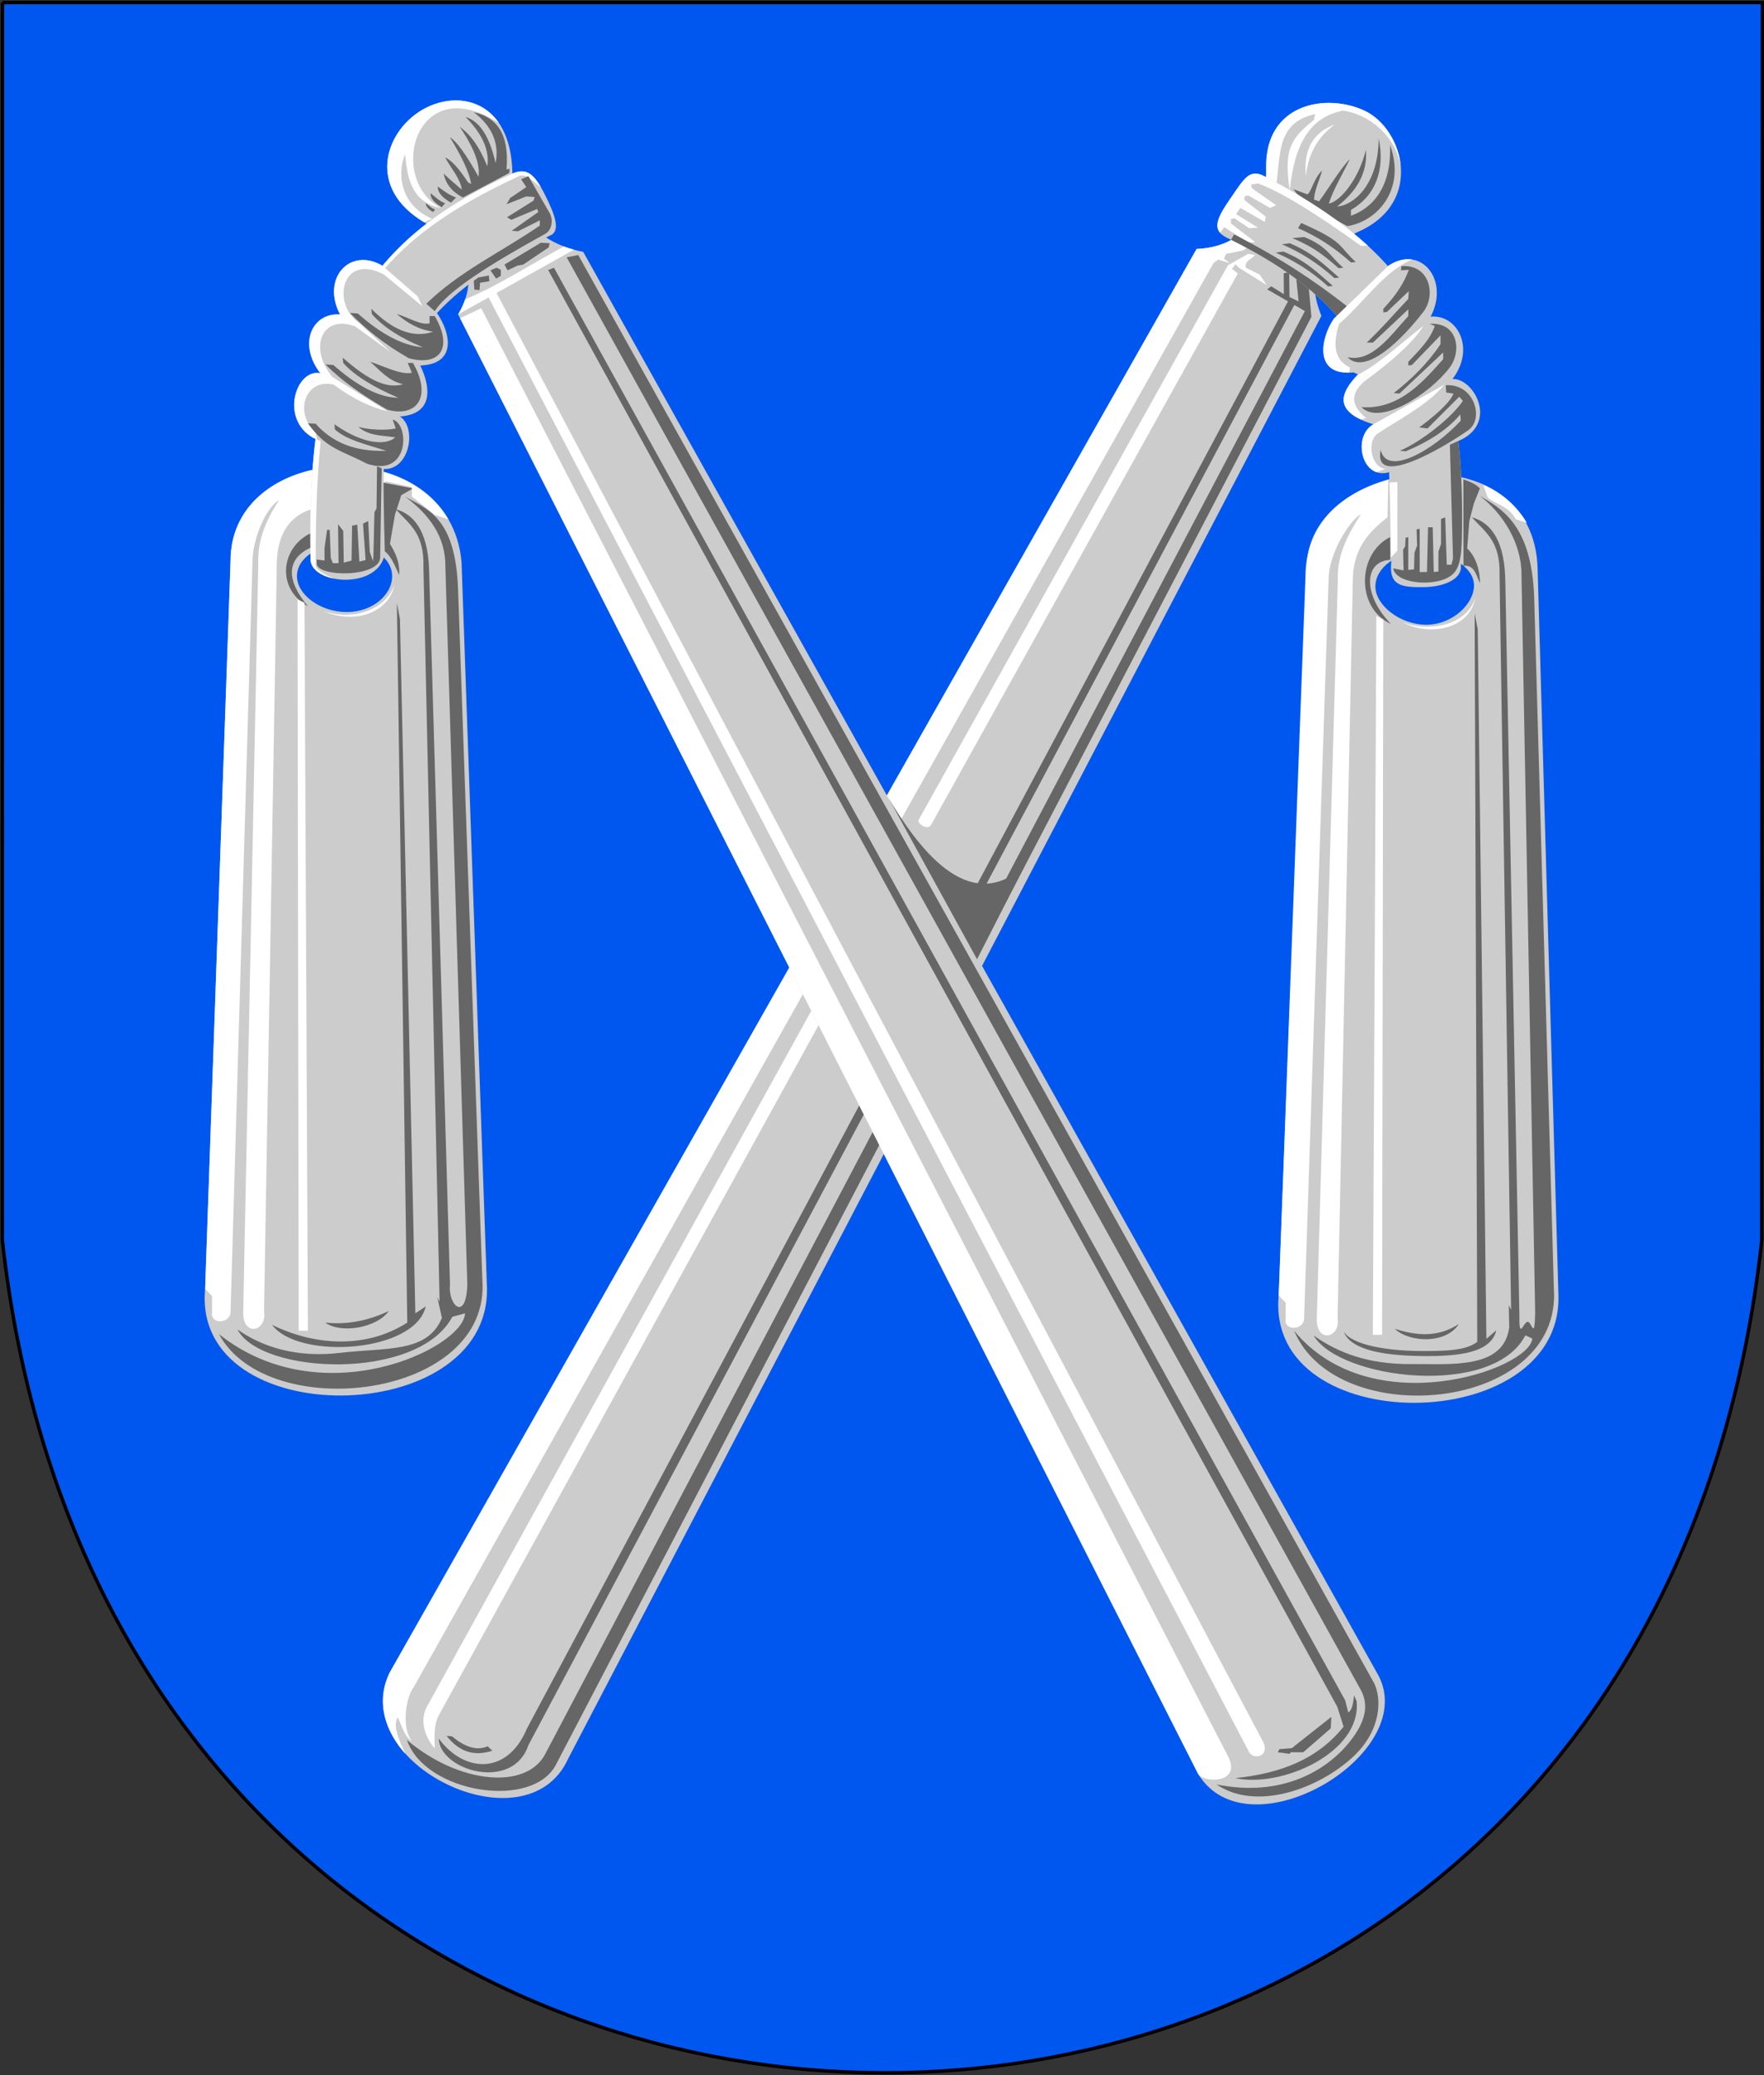 <?xml version="1.0" encoding="UTF-8"?>
<!-- Creator: CorelDRAW -->
<svg xmlns="http://www.w3.org/2000/svg" xmlns:xlink="http://www.w3.org/1999/xlink" xmlns:svg="http://www.w3.org/2000/svg" xml:space="preserve" width="500px" height="588px" shape-rendering="geometricPrecision" text-rendering="geometricPrecision" image-rendering="optimizeQuality" fill-rule="evenodd" clip-rule="evenodd" viewBox="0 0 500 588" version="1.0">
 <rect x="0" y="0" width="500" height="588" fill="#333333" stroke="none"/>
 <g id="Layer_x0020_1">
  <path id="path1937" fill="#0057F0" stroke="black" stroke-width="0.992" d="M0.689 0.718l498.87 0 -0.182 350.652c-34.318,316.218 -464.275,313.187 -498.722,0l0.034 -350.652z"></path>
  <path fill="#CCCCCC" d="M374.543 89.517l-213.477 408.801c-11.9,26.368 -63.054,1.156 -50.619,-24.343l228.729 -403.424c15.84,-0.723 20.011,-13.419 19.721,-22.538 -0.599,-18.873 17.191,-21.745 28.003,-16.583 10.813,5.162 16.94,25.891 -1.954,34.275 -9.009,3.998 -15.932,9.898 -10.403,23.812z"></path>
  <path fill="white" d="M353.132 75.865l3.929 1.964 1.964 2.947 -7.858 -4.911 -0.982 -0.982 -0.982 1.31 1.637 1.31 -86.935 156.253c-1.144,1.832 -4.353,-0.759 -3.434,-1.58l87.569 -156.997 5.746 -3.241 1.964 0.327c-0.873,1.2 -3.073,1.517 -2.619,3.601m-123.006 210.27l1.911 4.354 -107.759 195.758c-1.321,2.723 -1.168,5.888 -1.015,9.2 -2.052,-2.138 -4.547,-7.028 -2.472,-11.427l109.335 -197.886z"></path>
  <path fill="white" d="M397.063 47.36c-0.522,-6.876 -4.756,-13.348 -10.163,-15.93 -10.812,-5.162 -28.602,-2.29 -28.003,16.583 0.29,9.118 -3.881,21.815 -19.721,22.538l-228.729 403.424c-4.341,8.902 -0.544,17.421 4.436,23.024 -1.889,-4.201 -3.63,-7.813 -2.129,-10.392 1.528,3.755 2.466,6.085 3.994,6.695 -2.822,-3.076 -1.994,-11.958 0.556,-15.29l226.66 -403.457 1.31 -0.982 3.274 0.982 -1.637 -1.31 0.655 -1.31 4.911 -0.982c16.916,-13.859 2.401,-34.595 20.299,-38.633l-0.327 1.637c-6.657,5.349 -8.622,8.404 -6.875,19.971 1.419,-13.86 6.112,-20.735 15.06,-22.591 7.222,0.975 14.991,6.971 16.429,16.021z"></path>
  <path fill="#666666" d="M365.085 85.398l-5.913 -3.407 1.151 -0.864 3.582 2.239 -0.037 -5.943 1.543 -0.282 0.095 7.031 2.584 1.247 -0.695 -6.767 3.487 2.089 0.836 9.046 -213.979 409.962c-6.444,13.335 -37.3,8.401 -42.391,-6.681 14.854,12.548 33.904,14.198 39.219,3.93l215.304 -408.843c-0.997,-0.575 -1.994,-1.149 -2.991,-1.724l-217.114 408.114c-4.429,13.249 -25.09,7.221 -25.42,-1.881 7.208,9.751 19.483,10.459 25.032,-2.877l215.706 -404.391z"></path>
  <path fill="#CCCCCC" d="M165.311 71.373l224.852 402.438c13.745,22.561 -36.172,52.488 -50.55,28.885l-209.753 -413.598c7.941,-13.724 -1.81,-21.432 -9.643,-26.11 -16.211,-9.683 -11.189,-25.262 -1.007,-31.578 10.182,-6.316 25.525,-3.368 26.024,17.453 0.236,9.854 5.379,19.653 20.076,22.508z"></path>
  <path fill="white" d="M141.389 34.821c-5.308,-7.712 -15.02,-7.851 -22.179,-3.41 -10.182,6.315 -15.204,21.895 1.007,31.578l2.28 -0.983c-8.93,-3.771 -10.084,-12.738 -7.665,-18.278 0.663,8.206 2.678,13.709 10.023,15.182 -15.174,-8.226 -7.207,-39.3 16.533,-24.089zm-11.529 54.277c0.869,-1.501 1.526,-2.93 1.996,-4.291 9.329,-3.809 18.658,-9.976 27.986,-14.963 0.893,0.338 1.833,0.643 2.824,0.914l-21.928 12.259 217.384 410.764c1.741,3.865 -2.709,5.076 -4.064,2.75l-215.57 -412.257 -8.629 4.824zm6.532 -1.774l211.862 410.709c3.507,7.499 -7.283,7.186 -8.64,4.662l-209.203 -412.513 5.982 -2.858z"></path>
  <path fill="#666666" d="M155.381 76.52l1.637 -0.655 224.27 405.978 0.876 3.408c0.981,-0.508 1.422,-2.367 1.619,-4.84l0.744 1.623c1.497,14.573 -21.299,24.7 -34.395,21.831 12.297,-1.246 23.121,-5.072 30.701,-14.574l-1.772 -5.614 -223.681 -407.156z"></path>
  <path fill="#666666" d="M160.619 72.919l3.274 -0.655 225.58 404.669c2.276,4.546 1.987,13.418 -5.803,20.756 -9.758,9.192 -27.612,15.684 -38.837,7.978 18.827,3.791 31.364,-4.237 37.555,-11.869 4.814,-5.936 5.732,-10.76 3.156,-15.227l-224.925 -405.651z"></path>
  <polygon fill="#666666" points="362.173,496.545 362.663,495.658 366.159,495.377 377.355,486.522 377.208,489.765 369.395,496.545 365.858,496.545 365.563,496.988 "></polygon>
  <path fill="#666666" d="M134.29 31.788c6.222,1.409 10.141,5.762 9.286,16.214l0.884 -0.147 -0.147 1.179 -13.119 6.928c-2.678,-1.4 -4.741,-3.415 -5.454,-6.78 1.867,1.818 3.44,3.046 5.159,4.569 -0.393,-3.194 -3.144,-6.093 -4.717,-9.139 1.769,0.786 3.931,3.144 6.486,7.075l0.884 0.442c-0.612,-3.721 -3.069,-8.365 -6.043,-13.266 1.941,1.259 4.595,4.833 8.107,11.203 0.467,-2.997 -0.663,-7.222 -5.306,-14.151 2.776,2.014 5.429,5.256 7.812,11.203 0.688,-4.471 -1.376,-9.139 -6.191,-14.003 3.538,1.104 6.583,4.544 8.549,13.119 1.081,-5.602 -0.983,-10.417 -6.191,-14.445z"></path>
  <path fill="#666666" d="M129.278 55.962c-1.867,-0.59 -3.587,-1.916 -5.159,-3.095 -0.147,1.523 1.08,3.046 3.685,4.569l1.474 -1.474z"></path>
  <path fill="#666666" d="M126.183 57.584c-1.601,-0.506 -2.781,-1.791 -4.129,-2.802 -0.126,1.306 0.926,2.612 3.16,3.918l0.969 -1.116z"></path>
  <path fill="#666666" d="M123.364 59.375c-1.024,-0.323 -1.778,-1.145 -2.641,-1.792 -0.081,0.835 0.592,1.67 2.021,2.506l0.62 -0.714z"></path>
  <polygon fill="#666666" points="142.986,74.977 153.305,68.786 155.81,68.933 155.516,70.112 148.293,74.977 146.671,75.272 143.871,76.598 "></polygon>
  <polygon fill="#666666" points="139.007,76.598 140.775,75.861 141.955,76.451 141.96,78.144 140.628,78.957 "></polygon>
  <polygon fill="#666666" points="134.29,79.546 134.437,82.052 135.911,82.199 136.059,80.136 138.712,79.694 138.564,78.072 135.469,78.662 "></polygon>
  <path fill="#CCCCCC" d="M65.345 159.025c-0.109,-34.596 62.316,-37.105 65.48,0.327l7.203 205.608c0.873,40.052 -83.706,41.144 -79.886,0.327l7.203 -206.263z"></path>
  <path fill="#0057F0" d="M97.808 154.131c7.366,0 13.34,3.848 13.34,9.139 0,5.291 -5.532,10.171 -12.898,10.171 -7.366,0 -14.077,-4.88 -14.077,-10.171 0,-5.291 6.269,-9.139 13.635,-9.139z"></path>
  <path fill="#666666" d="M108.562 136.762l0.327 19.317c2.117,1.593 3.07,4.351 4.256,6.875 0.113,-2.289 -0.103,-4.798 -2.619,-8.84l1.428 -8.272 1.79 -5.518 3.331 -1.925 -8.512 -1.637z"></path>
  <path fill="white" d="M127.099 147.173c-14.068,-24.123 -61.849,-18.418 -61.753,11.853l-7.203 206.263 1.964 1.964 0 4.584c-0.546,3.601 5.13,3.274 5.238,0l6.221 -212.484c-0,-7.203 4.147,-15.715 7.53,-17.68 -4.147,6.548 -6.112,11.677 -5.893,18.334l-4.256 211.502c-0.327,7.53 6.875,5.893 5.893,0l3.601 -210.192c-0.218,-9.167 3.056,-14.842 9.822,-17.025l21.281 -7.858 7.203 1.637 0 2.619 6.548 5.238 3.803 1.243z"></path>
  <path fill="#CCCCCC" d="M144.903 49.329c4.465,-2.04 6.626,-0.088 9.82,6.375 2.523,5.104 4.281,9.79 1.235,11.019 -49.972,24.385 -47.911,48.122 -46.874,89.915 -1.425,10.809 -21.57,9.09 -21.078,1.474 -1.222,-62.012 14.375,-89.351 56.897,-108.782z"></path>
  <path fill="#666666" d="M87.281 171.794c-9.115,-5.074 -7.586,-16.642 0.655,-20.626l0.327 3.929c-7.203,3.165 -7.203,9.386 -0.982,16.698z"></path>
  <path fill="white" d="M153.289 53.002c-2.491,-4.274 -4.619,-5.395 -8.386,-3.674 -42.522,19.431 -58.119,46.77 -56.897,108.782 -0.192,2.975 2.765,5.05 6.525,5.83 -2.185,-1.032 -4.47,-2.04 -5.051,-3.472 -0.115,-62.861 8.318,-87.785 57.929,-110.699 2.255,-0.544 3.92,2.154 5.88,3.232z"></path>
  <path fill="#666666" d="M89.774 158.553l0 1.032c-0.344,4.078 18.474,4.177 17.983,-1.916l0.442 -25.648 -1.327 0 -0.147 12.087 -0.59 1.032 -0.295 12.529 -0.147 1.327 -0.884 -2.653 -0.442 -8.697 -1.474 0.737 0.737 10.318 -1.769 0.442 -0.59 -10.466 -1.474 0.295 -0.147 9.876 -2.211 0.59 -0.147 -8.992 -1.474 -1.916 0.147 11.055 -1.621 0 -0.59 -1.474 -0.295 -7.96 -0.737 0 -0.737 5.159 0 3.538 -2.211 -0.295z"></path>
  <path fill="#666666" d="M120.581 86.327l2.358 2.358c3.23,-6.006 16.914,-14.335 31.839,-22.552 1.523,-1.032 2.063,-3.439 1.179,-5.454l-6.191 -10.76 -2.064 0.884 1.474 2.211 -4.569 3.095 -1.032 1.769 5.601 -2.211 2.358 0.147 -0.295 1.032 -7.517 4.717 1.179 0.737 7.37 -3.095 0.295 0.884 -7.517 5.306 1.769 0.147 6.191 -3.095 0 1.474c-10.81,7.468 -22.946,13.021 -32.428,22.405z"></path>
  <path fill="#CCCCCC" d="M108.347 75.272c-9.237,-5.356 -17.344,3.684 -11.94,13.856 -7.763,-0.639 -12.136,8.156 -5.601,16.656 -6.768,-1.49 -11.64,12.771 -2.064,18.278l19.899 8.844c7.468,0.491 9.63,-11.694 4.717,-14.888 9.876,-0.688 8.549,-8.746 5.749,-14.445 10.564,-0.393 8.598,-9.336 4.717,-14.888l-15.477 -13.414z"></path>
  <path fill="white" d="M89.48 122.44l0.357 2.108 -1.094 -0.486c-9.576,-5.507 -4.704,-19.768 2.064,-18.278 -6.534,-8.501 -2.161,-17.296 5.601,-16.656 -5.405,-10.171 2.702,-19.212 11.94,-13.856l10.017 8.681 1.333 2.816 -10.908 -8.992c-11.94,-6.289 -14.888,8.304 -7.075,13.708l8.992 8.254 -10.023 -7.223c-9.496,-3.636 -13.304,6.191 -6.486,14.298l15.625 9.729c-4.867,-1.151 -9.922,-3.614 -15.182,-7.517 -8.169,-2.051 -11.436,8.145 -5.159,13.414z"></path>
  <path fill="#666666" d="M101.419 88.832l-2.211 -0.147c4.348,4.446 9.556,8.77 16.656,12.824 8.352,2.309 12.873,-2.408 7.37,-11.94l-1.474 0 0 2.064c-2.506,0.59 -6.191,-1.769 -9.286,-2.653 2.923,2.53 6.215,4.446 10.318,5.012 -5.847,2.014 -11.694,-0.639 -17.541,-6.486l0.147 1.474c3.046,3.537 7.861,6.682 14.445,9.434 -5.933,-0.48 -12.1,-3.993 -18.425,-9.581z"></path>
  <path fill="#666666" d="M94.491 103.425l-2.211 -0.147c4.348,4.446 10.44,8.77 17.541,12.824 8.352,2.309 12.725,-3.734 7.223,-13.266l-1.474 0 1.179 2.801c-3.095,0.737 -8.697,-2.211 -11.792,-3.095 2.923,2.53 5.035,5.331 9.286,6.338 -5.147,1.547 -10.773,-1.991 -17.099,-7.517l0.147 1.474c3.046,3.537 9.04,7.124 15.625,9.876 -5.786,-0.037 -12.1,-3.698 -18.425,-9.286z"></path>
  <path fill="#666666" d="M89.48 120.082l-2.211 -0.147c5.232,7.394 9.703,7.738 16.804,11.497 12.138,3.91 11.979,-11.357 7.223,-12.529l0.884 2.506c-2.506,0.59 -7.517,0.442 -10.613,-0.442 2.923,2.53 6.362,2.383 10.466,2.948 -2.309,2.235 -8.648,2.333 -17.246,-3.685l0.147 1.474c3.341,2.948 8.156,4.028 14.593,6.043 -6.07,0.203 -13.982,-0.774 -20.047,-7.665z"></path>
  <polygon fill="white" points="84.335,169.83 84.662,377.075 87.281,377.075 86.299,170.812 "></polygon>
  <path fill="#666666" d="M112.491 170.812l2.947 203.971c-11.786,7.586 -26.41,6.494 -38.306,0.655 7.373,9.991 40.556,7.924 43.544,-5.238l-2.947 1.964 -4.368 -196.774 -0.871 -4.578z"></path>
  <path fill="#666666" d="M110.199 371.509c-6.003,2.837 -12.005,3.929 -18.007,3.274 4.256,3.166 14.514,1.639 18.007,-3.274z"></path>
  <path fill="#666666" d="M136.719 362.669c2.51,33.831 -60.788,41.144 -74.648,15.388 29.139,23.245 69.409,3.929 69.737,-5.893l-3.601 0.982c-9.7,18.267 -54.144,16.439 -60.897,3.601 7.195,5.07 16.986,8.049 29.044,6.623 13.275,-1.57 24.764,0.092 28.906,-9.897l-1.31 -5.893 0.655 1.31 -4.584 -208.228c0.284,-9.712 -4.162,-12.223 -7.858,-16.37 6.221,1.746 9.386,7.858 9.495,18.334l5.893 201.352c-0.655,5.893 4.584,10.804 4.911,0l-6.221 -203.316c0.11,-8.622 -4.582,-14.842 -11.459,-19.971 6.155,3.649 14.374,5.579 15.06,26.52l6.875 195.459z"></path>
  <path fill="white" d="M111.836 165.573c-2.346,7.259 -11.841,10.533 -20.299,7.53 8.294,3.82 18.662,0.982 20.299,-7.53z"></path>
  <path fill="#CCCCCC" d="M370.365 161.317c-0.437,-31.976 64.935,-40.052 65.48,0.327l5.893 205.608c0.873,40.052 -83.116,40.701 -79.296,-0.115l7.923 -205.821z"></path>
  <path fill="#0057F0" d="M403.155 156.423c7.366,0 14.649,4.176 14.649,9.466 0,5.291 -6.186,11.153 -13.552,11.153 -7.366,0 -14.404,-5.535 -14.404,-10.825 0,-5.291 5.941,-9.794 13.307,-9.794z"></path>
  <path fill="#666666" d="M414.795 135.878l0.033 24.425c3.148,-0.192 3.461,2.419 4.647,4.944 0.113,-3.198 -1.086,-7.516 -3.601,-9.822l0.593 -7.748 1.315 -5.06 1.694 -4.217c-0.971,-1.037 -2.531,-1.878 -4.68,-2.521z"></path>
  <path fill="white" d="M420.385 137.355l1.316 3.614c1.629,1.715 5.89,2.284 7.94,6.155l3.131 1.031c-2.899,-4.971 -7.272,-8.537 -12.388,-10.8zm-26.881 -1.39c-12.82,3.616 -23.364,11.948 -23.467,27.317l-7.595 203.856 1.964 1.964 0 4.584c-0.546,3.601 5.13,3.274 5.238,0l6.941 -209.422c-0,-7.203 5.751,-16.583 9.135,-18.547 -4.147,6.548 -6.734,11.89 -6.515,18.547l-5.958 209.095c-0.327,7.53 6.875,5.893 5.893,0l4.321 -209.75c0.329,-8.803 5.202,-13.411 9.822,-17.025"></path>
  <path fill="#666666" d="M394.251 176.806c-10.005,-4.54 -9.545,-19.977 -0.23,-24.606l0.033 6.435c-7.668,0.454 -7.668,10.117 0.197,18.172z"></path>
  <polygon fill="white" points="390.125,174.547 389.126,378.254 391.745,378.254 392.09,175.529 "></polygon>
  <path fill="#666666" d="M417.987 173.76l0.736 206.477c-3.179,2.556 -9.473,2.609 -15.665,2.604 -9.661,-0.007 -19.714,-1.633 -22.198,-5.487 2.097,5.522 12.447,6.818 22.518,6.918 9.761,0.096 19.261,-0.814 20.732,-7.292l-2.799 2.407 -2.452 -201.049 -0.871 -4.578z"></path>
  <path fill="#666666" d="M413.484 375.194c-6.003,3.943 -12.153,3.265 -18.154,1.358 4.255,4.001 14.661,4.292 18.154,-1.358z"></path>
  <path fill="#666666" d="M440.429 364.961c2.657,34.863 -61.377,41.144 -73.616,12.145 21.838,26.478 66.687,11.014 67.525,2.214l-1.98 -0.934c-9.11,17.874 -52.67,12.508 -60.012,0.064 7.195,5.07 15.723,8.201 27.865,8.097 11.064,-0.095 26.09,1.566 27.58,-10.486l-0.13 -6.188 0.655 1.31 -3.274 -208.228c0.284,-9.712 -4.162,-12.223 -7.858,-16.37 6.221,1.746 9.386,7.858 9.495,18.334l3.994 208.28c-0.117,6.595 1.134,1.458 2.311,1.367 1.177,-0.09 1.984,5.604 2.158,-2.547l-3.879 -209.065c0.11,-8.622 -5.025,-17.348 -11.901,-22.477 6.155,3.649 14.816,8.085 15.503,29.025l5.566 195.459z"></path>
  <path fill="white" d="M418.165 169.502c-2.346,7.259 -12.168,9.878 -20.626,6.875 8.294,4.147 18.989,1.637 20.626,-6.875z"></path>
  <path fill="#CCCCCC" d="M358.502 49.984c-4.351,-2.271 -5.74,0.432 -9.82,6.375 -3.504,5.104 -5.59,8.808 -0.907,11.019 49.972,24.385 45.389,51.823 46.563,91.994 -0.666,6.735 3.031,7.058 9.207,7.006 5.333,-0.045 10.798,-2.048 10.545,-5.974 2.768,-61.472 -11.178,-87.241 -55.587,-110.419z"></path>
  <path fill="#666666" d="M139.544 496.109c-5.838,1.881 -9.823,-0.252 -12.965,-4.209l1.526 0.127c3.823,3.184 7.197,4.124 10.122,2.819l1.317 1.264z"></path>
  <path fill="#666666" d="M290.411 245.394c-16.277,14.734 -30.87,-6.369 -38.727,-19.532l25.257 45.967 13.47 -26.435z"></path>
  <path fill="white" d="M370.156 50.001c0.546,-6.221 3.275,-11.132 8.185,-14.733 -6.22,2.292 -8.949,7.203 -8.185,14.733z"></path>
  <path fill="#666666" d="M366.605 53.602l1.041 1.313c4.27,3.104 9.382,6.705 14.297,9.164 8.666,-1.409 16.608,-10.608 12.044,-22.997 0.5,11.649 -4.701,17.811 -11.062,20.051l0 -1.637c7.052,-4.106 9.7,-11.43 7.858,-20.299 -0.067,13.761 -7.716,19.169 -11.787,19.317 5.472,-4.25 8.666,-9.411 8.185,-16.043 -2.178,8.718 -7.555,14.762 -10.527,15.209 1.171,-3.849 3.978,-8.443 5.943,-12.59 -2.401,2.348 -5.794,7.97 -8.691,11.955l-1.458 -0.496c0.119,-2.58 1.528,-5.457 2.292,-8.185 -2.262,1.935 -3.234,6.548 -4.207,6.697l-3.929 -1.458z"></path>
  <path fill="white" d="M394.306 157.964l1.769 -1.916 0 -19.457 -2.233 0.148c0.24,6.645 0.259,13.668 0.454,21.134 0.013,0.498 0.027,0.998 0.041,1.499m-6.637 -89.749c-7.755,-7.143 -17.402,-13.483 -29.198,-19.639 -4.351,-2.271 -5.74,0.432 -9.82,6.375 -2.847,4.147 -4.758,7.37 -2.863,9.618l1.171 -1.613 6.78 4.275 2.064 0 -6.928 -5.306 0 -1.327 1.032 -0.147 4.127 2.801 2.506 -0.147 -6.191 -3.832 1.179 -1.769 6.928 3.98 0.295 -1.474 -6.043 -4.717 0 -1.032 1.032 -0.295 6.191 3.538 1.769 -0.737 -6.928 -4.864 -0.147 -1.032 1.916 -0.295c6.387,2.358 16.116,8.254 29.186,17.688l1.944 -0.048z"></path>
  <path fill="#666666" d="M348.936 67.949c13.913,6.921 23.488,14.092 30.095,21.734l2.746 -2.915c-12.343,-9.662 -22.402,-15.408 -31.986,-20.341l-0.855 1.522zm65.415 84.811c0.243,-10.768 -0.099,-20.375 -1.114,-29.026l-2.275 1.949 0.884 32.576 -0.442 1.769 -1.327 0 -0.442 -13.414 -1.179 0.442 0 7.075 -0.737 2.211 0 5.601 -1.327 0.147 -0.295 -12.677 -1.327 0 -0.295 12.677 -2.064 0 0 -12.234 -0.884 0.147 0.147 4.569 -0.737 2.064 -0.147 4.717 -1.621 0.147 0 -9.286 -0.737 0.147 -0.147 2.506 -0.59 0.884 0.147 5.896 -2.948 -0.59c0.693,4.479 12.449,5.463 16.751,1.776 2.207,-1.891 2.598,-5.686 2.704,-10.076z"></path>
  <path fill="#666666" d="M368.806 63.185l-0.884 1.474c5.011,2.137 10.023,5.232 15.035,9.729l1.327 -0.147c-5.159,-4.717 -3.095,-5.601 -15.477,-11.055z"></path>
  <path fill="#666666" d="M369.69 67.164l-3.39 0.295c5.011,2.137 8.107,4.053 13.119,8.549l1.327 -0.147c-3.832,-3.243 -4.275,-5.896 -11.055,-8.697z"></path>
  <path fill="#666666" d="M365.563 68.933l-2.211 0.295c5.011,2.137 9.876,5.085 14.888,9.581l1.327 -0.147c-3.832,-3.243 -7.223,-6.928 -14.003,-9.729z"></path>
  <path fill="#666666" d="M363.794 71.292l-2.211 0.295c5.011,2.137 9.876,5.085 14.888,9.581l1.327 -0.147c-3.832,-3.243 -7.223,-6.928 -14.003,-9.729z"></path>
  <path fill="#CCCCCC" d="M393.566 75.272c9.385,-6.093 17.344,4.274 11.94,14.445 7.763,-0.639 12.725,9.188 6.191,17.688 5.884,-0.311 12.819,11.886 2.653,17.099l-21.078 9.434c-7.468,1.67 -9.925,-10.367 -3.98,-13.708 -11.299,-3.39 -9.58,-8.746 -4.422,-14.151l-1.22 -0.552c-11.483,1.206 -9.26,-9.929 -5.561,-15.22l15.477 -15.035z"></path>
  <path fill="white" d="M400.279 73.547c-2.012,-0.314 -4.316,0.169 -6.712,1.725l-15.477 15.035c-3.639,5.205 -5.723,15.592 4.314,15.251l0.259 -1.395c-3.612,-1.719 -5.381,-5.158 -3.095,-12.382 6.904,-5.931 12.924,-15.104 20.713,-18.234zm-10.987 46.682c-5.016,2.819 -4.051,11.829 0.859,13.573l2.534 -0.896c-4.127,-0.541 -5.306,-7.862 -2.211,-10.023 6.289,-4.177 14.494,-8.353 18.867,-13.856l-20.049 11.203zm-4.422 -14.003c-4.513,4.729 -6.462,9.101 0.764,12.612l1.597 -0.378c-4.323,-3.44 -4.519,-6.88 -0.59,-10.318 8.457,-6.209 14.242,-11.528 16.804,-15.772 -6.438,4.944 -12.284,10.579 -18.575,13.856z"></path>
  <path fill="#666666" d="M397.254 75.419l-0.147 1.179 2.211 -0.147c-1.364,3.894 -3.893,7.553 -7.223,11.055l0 1.032 1.032 -0.147 6.191 -5.896 -0.147 2.211c-3.931,4.127 -7.124,7.96 -11.792,12.382l1.769 0 10.023 -9.434 0 1.916c-5.012,5.503 -10.318,13.217 -17.246,11.645 5.181,5.411 15.867,-5.435 21.563,-12.912 3.607,-4.736 1.747,-13.484 -6.233,-12.883z"></path>
  <path fill="#666666" d="M405.214 91.781l1.474 0.59c-1.364,3.894 -4.188,6.669 -7.517,10.171l0 1.032 1.032 -0.147 8.107 -8.402 0 2.506c-3.545,5.339 -8.283,9.991 -13.266,13.856l1.621 0.147 12.382 -11.645 0 1.916c-5.012,5.503 -12.087,14.396 -23.142,13.561 5.181,5.411 19.258,-3.666 24.953,-11.144 3.607,-4.736 2.337,-13.042 -5.644,-12.441z"></path>
  <path fill="#666666" d="M409.783 109.174l0.147 2.064 2.064 0.295c-1.069,2.862 -6.546,7.259 -9.729,9.581l2.358 0.295 8.992 -8.992 1.032 1.179c-3.046,4.569 -11.3,11.251 -17.836,14.151l1.621 0.147c6.928,-2.899 12.087,-6.388 15.477,-10.466l0.147 1.769c-7.812,8.451 -21.078,16.017 -22.7,8.254 -2.336,11.307 18.05,-0.758 24.806,-5.542 4.69,-3.322 1.6,-13.336 -6.381,-12.736z"></path>
 </g>
</svg>
